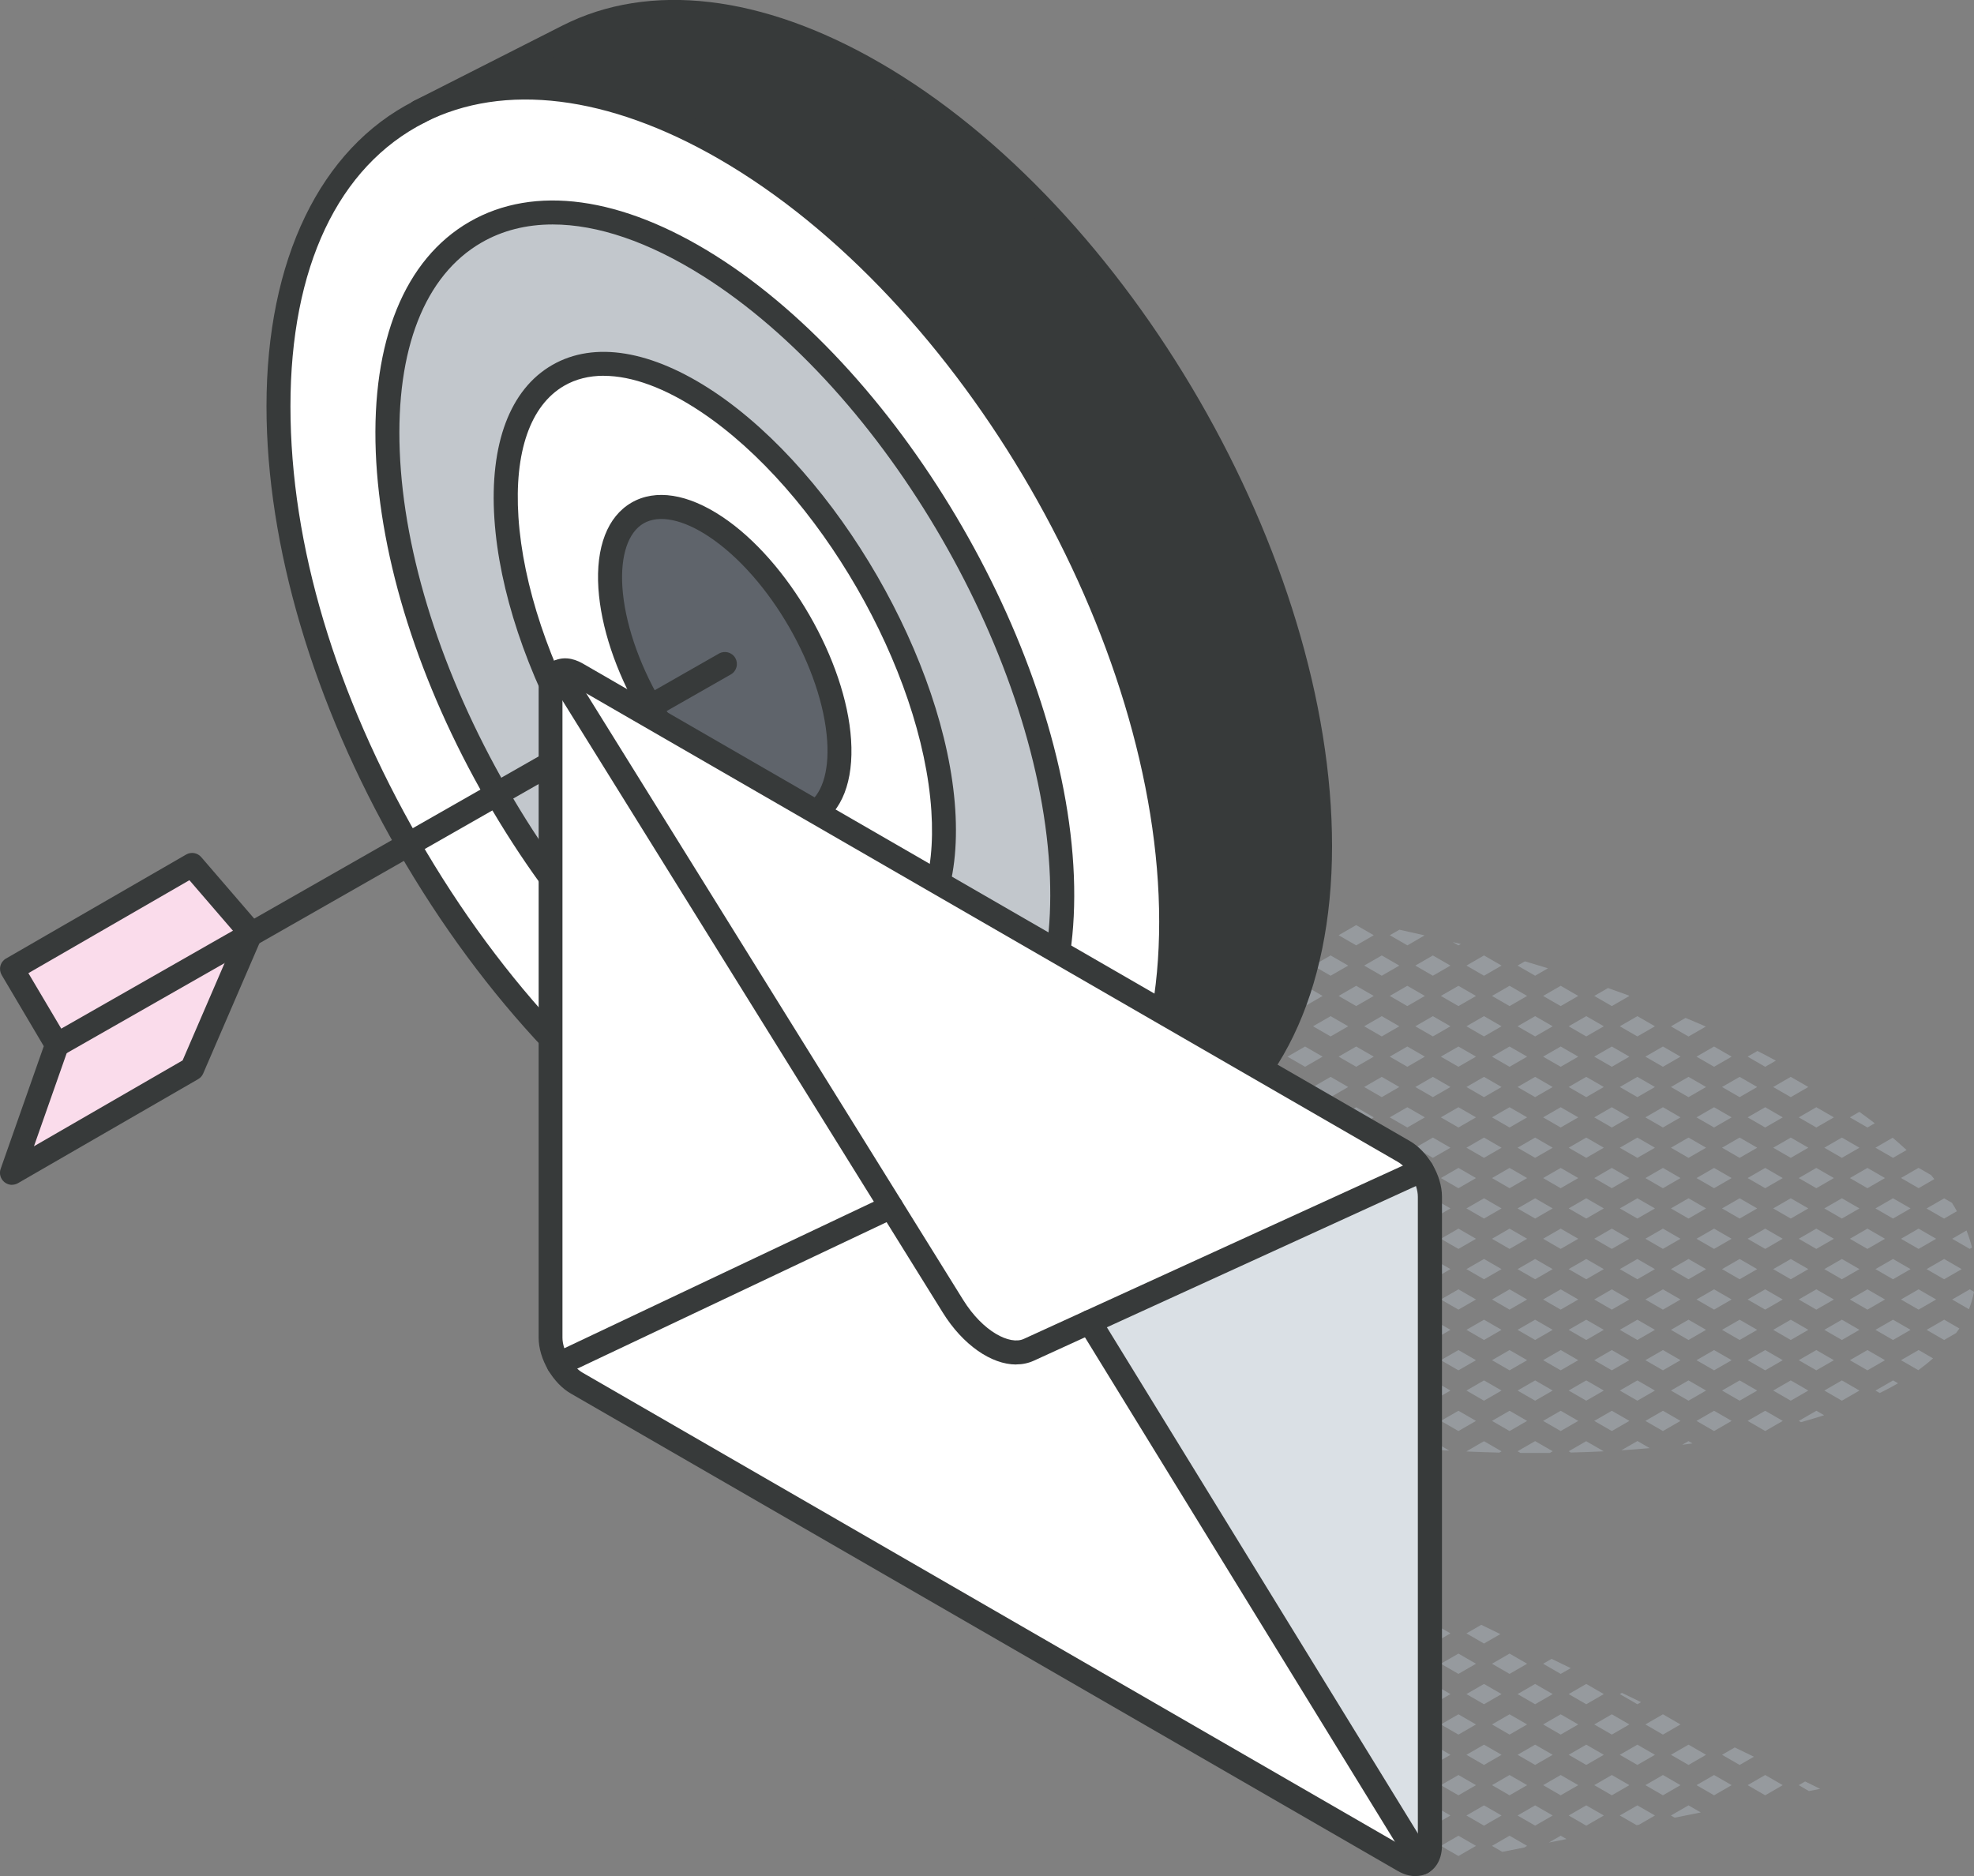 <?xml version="1.0" encoding="UTF-8"?>
<svg id="Calque_2" data-name="Calque 2" xmlns="http://www.w3.org/2000/svg" viewBox="0 0 247.11 234.87">
  <rect x="0" y="0" width="247.11" height="234.87" fill="#808080" stroke="none"/>
  <defs>
    <style>
      .cls-1 {
        fill: #c2c7cc;
      }

      .cls-2 {
        fill: #fadceb;
      }

      .cls-3 {
        fill: #969a9e;
      }

      .cls-4 {
        fill: #fff;
      }

      .cls-5 {
        fill: #5f646b;
      }

      .cls-6 {
        fill: #dae0e5;
      }

      .cls-7 {
        fill: #373a3a;
      }
    </style>
  </defs>
  <g id="shadow">
    <polygon class="cls-3" points="227.85 223.94 225.97 223.02 225.17 223.48 226.44 224.22 227.85 223.94"/>
    <polygon class="cls-3" points="223.17 223.48 220.97 222.21 218.77 223.48 220.97 224.75 223.17 223.48"/>
    <polygon class="cls-3" points="212.37 223.48 214.57 224.75 216.77 223.48 214.57 222.21 212.37 223.48"/>
    <polygon class="cls-3" points="215.57 219.68 217.77 220.95 219.56 219.92 217.16 218.76 215.57 219.68"/>
    <polygon class="cls-3" points="205.97 215.88 208.17 217.15 210.37 215.88 208.17 214.61 205.97 215.88"/>
    <polygon class="cls-3" points="205.97 223.48 208.17 224.75 210.37 223.48 208.17 222.21 205.97 223.48"/>
    <polygon class="cls-3" points="211.37 220.95 213.57 219.68 211.37 218.41 209.17 219.68 211.37 220.95"/>
    <polygon class="cls-3" points="209.17 227.28 209.64 227.55 212.91 226.9 211.37 226.01 209.17 227.28"/>
    <polygon class="cls-3" points="199.57 215.88 201.77 217.15 203.97 215.88 201.77 214.61 199.57 215.88"/>
    <polygon class="cls-3" points="204.97 213.35 205.43 213.09 203.04 211.93 202.77 212.08 204.97 213.35"/>
    <polygon class="cls-3" points="202.77 227.28 204.87 228.49 205.18 228.43 207.17 227.28 204.97 226.01 202.77 227.28"/>
    <polygon class="cls-3" points="199.57 223.48 201.77 224.75 203.97 223.48 201.77 222.21 199.57 223.48"/>
    <polygon class="cls-3" points="202.77 219.68 204.97 220.95 207.17 219.68 204.97 218.41 202.77 219.68"/>
    <polygon class="cls-3" points="193.17 208.28 195.37 209.55 196.63 208.83 194.23 207.67 193.17 208.28"/>
    <polygon class="cls-3" points="193.17 215.88 195.37 217.15 197.57 215.88 195.37 214.61 193.17 215.88"/>
    <polygon class="cls-3" points="196.37 212.08 198.57 213.35 200.77 212.08 198.57 210.81 196.37 212.08"/>
    <polygon class="cls-3" points="193.17 223.48 195.37 224.75 197.57 223.48 195.37 222.21 193.17 223.48"/>
    <polygon class="cls-3" points="196.37 219.68 198.57 220.95 200.77 219.68 198.57 218.41 196.37 219.68"/>
    <polygon class="cls-3" points="193.88 230.67 196.1 230.23 195.37 229.81 193.88 230.67"/>
    <polygon class="cls-3" points="196.37 227.28 198.57 228.55 200.77 227.28 198.57 226.01 196.37 227.28"/>
    <polygon class="cls-3" points="186.77 208.28 188.97 209.55 191.17 208.28 188.97 207.01 186.77 208.28"/>
    <polygon class="cls-3" points="183.57 212.08 185.77 213.35 187.97 212.08 185.77 210.81 183.57 212.08"/>
    <polygon class="cls-3" points="186.77 215.88 188.97 217.15 191.17 215.88 188.97 214.61 186.77 215.88"/>
    <polygon class="cls-3" points="189.97 212.08 192.17 213.35 194.37 212.08 192.17 210.81 189.97 212.08"/>
    <polygon class="cls-3" points="186.77 223.48 188.97 224.75 191.17 223.48 188.97 222.21 186.77 223.48"/>
    <polygon class="cls-3" points="183.57 227.28 185.77 228.55 187.97 227.28 185.77 226.01 183.57 227.28"/>
    <polygon class="cls-3" points="189.97 219.68 192.17 220.95 194.37 219.68 192.17 218.41 189.97 219.68"/>
    <polygon class="cls-3" points="183.57 219.68 185.77 220.95 187.97 219.68 185.77 218.41 183.57 219.68"/>
    <polygon class="cls-3" points="186.77 231.08 188.06 231.83 190.83 231.28 191.17 231.08 188.97 229.81 186.77 231.08"/>
    <polygon class="cls-3" points="189.97 227.28 192.17 228.55 194.37 227.28 192.17 226.01 189.97 227.28"/>
    <polygon class="cls-3" points="180.37 208.28 182.57 209.55 184.77 208.28 182.57 207.01 180.37 208.28"/>
    <polygon class="cls-3" points="185.43 203.41 183.57 204.48 185.77 205.75 187.82 204.57 185.43 203.41"/>
    <polygon class="cls-3" points="180.37 215.88 182.57 217.15 184.77 215.88 182.57 214.61 180.37 215.88"/>
    <polygon class="cls-3" points="180.37 223.48 182.57 224.75 184.77 223.48 182.57 222.21 180.37 223.48"/>
    <polygon class="cls-3" points="182.57 232.35 184.77 231.08 182.57 229.81 180.37 231.08 182.57 232.35"/>
    <polygon class="cls-3" points="175.24 199.95 175.39 201.5 176.17 201.95 178.37 200.68 176.17 199.41 175.24 199.95"/>
    <polygon class="cls-3" points="175.93 207.15 176.17 209.55 178.37 208.28 176.17 207.01 175.93 207.15"/>
    <polygon class="cls-3" points="177.17 204.48 179.37 205.75 181.57 204.48 179.37 203.21 177.17 204.48"/>
    <polygon class="cls-3" points="178.37 215.88 176.68 214.9 176.86 216.75 178.37 215.88"/>
    <polygon class="cls-3" points="177.17 212.08 179.37 213.35 181.57 212.08 179.37 210.81 177.17 212.08"/>
    <polygon class="cls-3" points="178.37 223.48 177.46 222.95 177.55 223.95 178.37 223.48"/>
    <polygon class="cls-3" points="181.57 219.68 179.37 218.41 177.17 219.68 179.37 220.95 181.57 219.68"/>
    <polygon class="cls-3" points="178.37 231.08 178.23 231 178.25 231.15 178.37 231.08"/>
    <polygon class="cls-3" points="179.37 228.55 181.57 227.28 179.37 226.01 177.84 226.9 177.92 227.71 179.37 228.55"/>
    <path class="cls-3" d="M246.57,156.35l.29-.17c-.18-.71-.4-1.42-.69-2.14l-1.79,1.04,2.2,1.27Z"/>
    <path class="cls-3" d="M244.37,162.68l2.11,1.22c.27-.71.49-1.44.63-2.18l-.53-.31-2.2,1.27Z"/>
    <path class="cls-3" d="M240.17,148.75l1.97-1.14c-.14-.17-.26-.33-.4-.5l-1.57-.91-2.2,1.27,2.2,1.27Z"/>
    <polygon class="cls-3" points="237.97 155.08 240.17 156.35 242.37 155.08 240.17 153.81 237.97 155.08"/>
    <path class="cls-3" d="M243.37,152.55l1.6-.92c-.2-.35-.39-.7-.62-1.05h0l-.98-.56-2.2,1.27,2.2,1.27Z"/>
    <path class="cls-3" d="M241.17,166.48l2.2,1.27,1.49-.86c.14-.19.29-.39.42-.58l-1.9-1.1-2.2,1.27Z"/>
    <polygon class="cls-3" points="240.17 161.41 237.97 162.68 240.17 163.95 242.37 162.68 240.17 161.41"/>
    <polygon class="cls-3" points="245.57 158.88 243.37 157.61 241.17 158.88 243.37 160.15 245.57 158.88"/>
    <path class="cls-3" d="M240.17,169.01l-2.2,1.27,2.17,1.25c.66-.48,1.27-.97,1.84-1.48l-1.81-1.05Z"/>
    <path class="cls-3" d="M234.69,140.62c-.62-.48-1.27-.95-1.93-1.43l-1.19.69,2.2,1.27.92-.53Z"/>
    <polygon class="cls-3" points="234.77 151.28 236.97 152.55 239.17 151.28 236.97 150.01 234.77 151.28"/>
    <polygon class="cls-3" points="231.57 147.48 233.77 148.75 235.97 147.48 233.77 146.21 231.57 147.48"/>
    <path class="cls-3" d="M236.97,144.95l1.7-.98c-.55-.51-1.13-1.02-1.74-1.54l-2.16,1.25,2.2,1.27Z"/>
    <polygon class="cls-3" points="236.97 157.61 234.77 158.88 236.97 160.15 239.17 158.88 236.97 157.61"/>
    <polygon class="cls-3" points="231.57 155.08 233.77 156.35 235.97 155.08 233.77 153.81 231.57 155.08"/>
    <polygon class="cls-3" points="236.97 165.21 234.77 166.48 236.97 167.75 239.17 166.48 236.97 165.21"/>
    <polygon class="cls-3" points="231.57 162.68 233.77 163.95 235.97 162.68 233.77 161.41 231.57 162.68"/>
    <polygon class="cls-3" points="235.97 170.28 233.77 169.01 231.57 170.28 233.77 171.55 235.97 170.28"/>
    <path class="cls-3" d="M234.77,174.08l.54.31c.8-.39,1.57-.8,2.29-1.22l-.62-.36-2.2,1.27Z"/>
    <polygon class="cls-3" points="227.37 141.15 229.57 139.88 227.37 138.61 225.17 139.88 227.37 141.15"/>
    <polygon class="cls-3" points="228.37 151.28 230.57 152.55 232.77 151.28 230.57 150.01 228.37 151.28"/>
    <polygon class="cls-3" points="225.17 147.48 227.37 148.75 229.57 147.48 227.37 146.21 225.17 147.48"/>
    <polygon class="cls-3" points="228.37 143.68 230.57 144.95 232.77 143.68 230.57 142.41 228.37 143.68"/>
    <polygon class="cls-3" points="225.17 155.08 227.37 156.35 229.57 155.08 227.37 153.81 225.17 155.08"/>
    <polygon class="cls-3" points="228.37 166.48 230.57 167.75 232.77 166.48 230.57 165.21 228.37 166.48"/>
    <polygon class="cls-3" points="225.17 162.68 227.37 163.95 229.57 162.68 227.37 161.41 225.17 162.68"/>
    <polygon class="cls-3" points="228.37 158.88 230.57 160.15 232.77 158.88 230.57 157.61 228.37 158.88"/>
    <polygon class="cls-3" points="225.17 170.28 227.37 171.55 229.57 170.28 227.37 169.01 225.17 170.28"/>
    <path class="cls-3" d="M225.17,177.88l.28.16c1-.28,1.97-.57,2.9-.87l-.97-.56-2.2,1.27Z"/>
    <polygon class="cls-3" points="228.37 174.08 230.57 175.35 232.77 174.08 230.57 172.81 228.37 174.08"/>
    <path class="cls-3" d="M222.31,132.78c-.76-.41-1.52-.81-2.31-1.21l-1.23.71,2.2,1.27,1.34-.77Z"/>
    <polygon class="cls-3" points="223.37 142.88 221.97 143.68 224.17 144.95 226.37 143.68 224.17 142.41 223.37 142.88"/>
    <polygon class="cls-3" points="218.77 139.88 220.97 141.15 223.17 139.88 220.97 138.61 218.77 139.88"/>
    <polygon class="cls-3" points="224.17 137.35 226.37 136.08 224.17 134.81 221.97 136.08 224.17 137.35"/>
    <polygon class="cls-3" points="221.97 151.28 224.17 152.55 226.37 151.28 224.17 150.01 221.97 151.28"/>
    <polygon class="cls-3" points="218.77 147.48 220.97 148.75 223.17 147.48 220.97 146.21 218.77 147.48"/>
    <polygon class="cls-3" points="223.37 158.08 221.97 158.88 224.17 160.15 226.37 158.88 224.17 157.61 223.37 158.08"/>
    <polygon class="cls-3" points="218.77 155.08 220.97 156.35 223.17 155.08 220.97 153.81 218.77 155.08"/>
    <polygon class="cls-3" points="221.97 166.48 224.17 167.75 226.37 166.48 224.17 165.21 221.97 166.48"/>
    <polygon class="cls-3" points="218.77 162.68 220.97 163.95 223.17 162.68 220.97 161.41 218.77 162.68"/>
    <polygon class="cls-3" points="218.77 170.28 220.97 171.55 223.17 170.28 220.97 169.01 218.77 170.28"/>
    <path class="cls-3" d="M218.77,177.88l2.19,1.26s.02,0,.03,0l2.18-1.26-2.2-1.27-2.2,1.27Z"/>
    <polygon class="cls-3" points="221.97 174.08 224.17 175.35 226.37 174.08 224.17 172.81 221.97 174.08"/>
    <polygon class="cls-3" points="214.57 133.55 216.77 132.28 214.57 131.01 212.37 132.28 214.57 133.55"/>
    <polygon class="cls-3" points="215.57 143.68 217.77 144.95 219.97 143.68 217.77 142.41 215.57 143.68"/>
    <polygon class="cls-3" points="212.37 139.88 214.57 141.15 216.77 139.88 214.57 138.61 212.37 139.88"/>
    <polygon class="cls-3" points="217.77 137.35 219.97 136.08 217.77 134.81 215.57 136.08 217.77 137.35"/>
    <polygon class="cls-3" points="215.57 151.28 217.77 152.55 219.97 151.28 217.77 150.01 215.57 151.28"/>
    <polygon class="cls-3" points="212.37 147.48 214.57 148.75 216.77 147.48 214.57 146.21 212.37 147.48"/>
    <polygon class="cls-3" points="215.57 158.88 217.77 160.15 219.97 158.88 217.77 157.61 215.57 158.88"/>
    <polygon class="cls-3" points="212.37 155.08 214.57 156.35 216.77 155.08 214.57 153.81 212.37 155.08"/>
    <polygon class="cls-3" points="215.57 166.48 217.77 167.75 219.97 166.48 217.77 165.21 215.57 166.48"/>
    <polygon class="cls-3" points="212.37 162.68 214.57 163.95 216.77 162.68 214.57 161.41 212.37 162.68"/>
    <polygon class="cls-3" points="212.37 170.28 214.57 171.55 216.77 170.28 214.57 169.01 212.37 170.28"/>
    <polygon class="cls-3" points="212.37 177.88 214.57 179.15 216.77 177.88 214.57 176.61 212.37 177.88"/>
    <polygon class="cls-3" points="215.57 174.08 217.77 175.35 219.97 174.08 217.77 172.81 215.57 174.08"/>
    <polygon class="cls-3" points="209.17 136.08 211.37 137.35 213.57 136.08 211.37 134.81 209.17 136.08"/>
    <polygon class="cls-3" points="208.17 133.55 210.37 132.28 208.17 131.01 205.97 132.28 208.17 133.55"/>
    <path class="cls-3" d="M213.53,128.51c-.83-.37-1.68-.72-2.53-1.08l-1.83,1.06,2.2,1.27,2.16-1.24Z"/>
    <polygon class="cls-3" points="205.97 139.88 208.17 141.15 210.37 139.88 208.17 138.61 205.97 139.88"/>
    <polygon class="cls-3" points="209.17 151.28 211.37 152.55 213.57 151.28 211.37 150.01 209.17 151.28"/>
    <polygon class="cls-3" points="205.97 147.48 208.17 148.75 210.37 147.48 208.17 146.21 205.97 147.48"/>
    <polygon class="cls-3" points="209.17 143.68 211.37 144.95 213.57 143.68 211.37 142.41 209.17 143.68"/>
    <polygon class="cls-3" points="205.97 155.08 208.17 156.35 210.37 155.08 208.17 153.81 205.97 155.08"/>
    <polygon class="cls-3" points="209.17 166.48 211.37 167.75 213.57 166.48 211.37 165.21 209.17 166.48"/>
    <polygon class="cls-3" points="205.97 162.68 208.17 163.95 210.37 162.68 208.17 161.41 205.97 162.68"/>
    <polygon class="cls-3" points="209.17 158.88 211.37 160.15 213.57 158.88 211.37 157.61 209.17 158.88"/>
    <polygon class="cls-3" points="205.97 170.28 208.17 171.55 210.37 170.28 208.17 169.01 205.97 170.28"/>
    <path class="cls-3" d="M211.88,180.7l-.51-.29-.79.46c.44-.05.87-.11,1.3-.17h0Z"/>
    <polygon class="cls-3" points="205.97 177.88 208.17 179.15 210.37 177.88 208.17 176.61 205.97 177.88"/>
    <polygon class="cls-3" points="209.17 174.08 211.37 175.35 213.57 174.08 211.37 172.81 209.17 174.08"/>
    <polygon class="cls-3" points="202.77 128.48 204.97 129.75 207.17 128.48 204.97 127.21 202.77 128.48"/>
    <path class="cls-3" d="M203.97,124.68l-.12-.07c-.85-.31-1.7-.62-2.56-.92l-1.72.99,2.2,1.27,2.2-1.27Z"/>
    <polygon class="cls-3" points="202.77 136.08 204.97 137.35 207.17 136.08 204.97 134.81 202.77 136.08"/>
    <polygon class="cls-3" points="199.57 132.28 201.77 133.55 203.97 132.28 201.77 131.01 199.57 132.28"/>
    <polygon class="cls-3" points="202.77 143.68 204.97 144.95 207.17 143.68 204.97 142.41 202.77 143.68"/>
    <polygon class="cls-3" points="199.57 139.88 201.77 141.15 203.97 139.88 201.77 138.61 199.57 139.88"/>
    <polygon class="cls-3" points="202.77 151.28 204.97 152.55 207.17 151.28 204.97 150.01 202.77 151.28"/>
    <polygon class="cls-3" points="199.57 147.48 201.77 148.75 203.97 147.48 201.77 146.21 199.57 147.48"/>
    <polygon class="cls-3" points="202.77 158.88 204.97 160.15 207.17 158.88 204.97 157.61 202.77 158.88"/>
    <polygon class="cls-3" points="199.57 155.08 201.77 156.35 203.97 155.08 201.77 153.81 199.57 155.08"/>
    <polygon class="cls-3" points="202.77 166.48 204.97 167.75 207.17 166.48 204.97 165.21 202.77 166.48"/>
    <polygon class="cls-3" points="199.57 162.68 201.77 163.95 203.97 162.68 201.77 161.41 199.57 162.68"/>
    <polygon class="cls-3" points="199.57 170.28 201.77 171.55 203.97 170.28 201.77 169.01 199.57 170.28"/>
    <path class="cls-3" d="M202.98,181.56c1.19-.08,2.37-.16,3.53-.27l-1.53-.89-2,1.15Z"/>
    <polygon class="cls-3" points="199.57 177.88 201.77 179.15 203.97 177.88 201.77 176.61 199.57 177.88"/>
    <polygon class="cls-3" points="202.77 174.08 204.97 175.35 207.17 174.08 204.97 172.81 202.77 174.08"/>
    <polygon class="cls-3" points="195.37 125.95 197.57 124.68 195.37 123.41 193.17 124.68 195.37 125.95"/>
    <polygon class="cls-3" points="196.37 136.08 198.57 137.35 200.77 136.08 198.57 134.81 196.37 136.08"/>
    <polygon class="cls-3" points="193.17 132.28 195.37 133.55 197.57 132.28 195.37 131.01 193.17 132.28"/>
    <polygon class="cls-3" points="196.37 128.48 198.57 129.75 200.77 128.48 198.57 127.21 196.37 128.48"/>
    <polygon class="cls-3" points="193.17 139.88 195.37 141.15 197.57 139.88 195.37 138.61 193.17 139.88"/>
    <polygon class="cls-3" points="196.37 151.28 198.57 152.55 200.77 151.28 198.57 150.01 196.37 151.28"/>
    <polygon class="cls-3" points="193.17 147.48 195.37 148.75 197.57 147.48 195.37 146.21 193.17 147.48"/>
    <polygon class="cls-3" points="196.37 143.68 198.57 144.95 200.77 143.68 198.57 142.41 196.37 143.68"/>
    <polygon class="cls-3" points="193.17 155.08 195.37 156.35 197.57 155.08 195.37 153.81 193.17 155.08"/>
    <polygon class="cls-3" points="196.37 166.48 198.57 167.75 200.77 166.48 198.57 165.21 196.37 166.48"/>
    <polygon class="cls-3" points="193.17 162.68 195.37 163.95 197.57 162.68 195.37 161.41 193.17 162.68"/>
    <polygon class="cls-3" points="196.37 158.88 198.57 160.15 200.77 158.88 198.57 157.61 196.37 158.88"/>
    <polygon class="cls-3" points="193.17 170.28 195.37 171.55 197.57 170.28 195.37 169.01 193.17 170.28"/>
    <path class="cls-3" d="M196.37,181.68l.27.16c1.39-.03,2.76-.09,4.12-.15l-2.2-1.27-2.2,1.27Z"/>
    <polygon class="cls-3" points="193.17 177.88 195.37 179.15 197.57 177.88 195.37 176.61 193.17 177.88"/>
    <polygon class="cls-3" points="196.37 174.08 198.57 175.35 200.77 174.08 198.57 172.81 196.37 174.08"/>
    <polygon class="cls-3" points="188.97 125.95 191.17 124.68 188.97 123.41 186.77 124.68 188.97 125.95"/>
    <polygon class="cls-3" points="183.57 128.48 185.77 129.75 187.97 128.48 185.77 127.21 183.57 128.48"/>
    <path class="cls-3" d="M193.78,121.22c-.96-.29-1.92-.59-2.89-.87h0l-.92.53,2.2,1.27,1.61-.93Z"/>
    <polygon class="cls-3" points="189.97 136.08 192.17 137.35 194.37 136.08 192.17 134.81 189.97 136.08"/>
    <polygon class="cls-3" points="186.77 132.28 188.97 133.55 191.17 132.28 188.97 131.01 186.77 132.28"/>
    <polygon class="cls-3" points="183.57 136.08 185.77 137.35 187.97 136.08 185.77 134.81 183.57 136.08"/>
    <polygon class="cls-3" points="189.97 128.48 192.17 129.75 194.37 128.48 192.17 127.21 189.97 128.48"/>
    <polygon class="cls-3" points="186.77 139.88 188.97 141.15 191.17 139.88 188.97 138.61 186.77 139.88"/>
    <polygon class="cls-3" points="183.57 143.68 185.77 144.95 187.97 143.68 185.77 142.41 183.57 143.68"/>
    <polygon class="cls-3" points="189.97 151.28 192.17 152.55 194.37 151.28 192.17 150.01 189.97 151.28"/>
    <polygon class="cls-3" points="186.77 147.48 188.97 148.75 191.17 147.48 188.97 146.21 186.77 147.48"/>
    <polygon class="cls-3" points="183.57 151.28 185.77 152.55 187.97 151.28 185.77 150.01 183.57 151.28"/>
    <polygon class="cls-3" points="189.97 143.68 192.17 144.95 194.37 143.68 192.17 142.41 189.97 143.68"/>
    <polygon class="cls-3" points="186.77 155.08 188.97 156.35 191.17 155.08 188.97 153.81 186.77 155.08"/>
    <polygon class="cls-3" points="183.57 158.88 185.77 160.15 187.97 158.88 185.77 157.61 183.57 158.88"/>
    <polygon class="cls-3" points="189.97 166.48 192.17 167.75 194.37 166.48 192.17 165.21 189.97 166.48"/>
    <polygon class="cls-3" points="186.77 162.68 188.97 163.95 191.17 162.68 188.97 161.41 186.77 162.68"/>
    <polygon class="cls-3" points="183.57 166.48 185.77 167.75 187.97 166.48 185.77 165.21 183.57 166.48"/>
    <polygon class="cls-3" points="189.97 158.88 192.17 160.15 194.37 158.88 192.17 157.61 189.97 158.88"/>
    <polygon class="cls-3" points="186.77 170.28 188.97 171.55 191.17 170.28 188.97 169.01 186.77 170.28"/>
    <path class="cls-3" d="M189.97,181.68l.36.21c1.23.01,2.46,0,3.68,0l.36-.21-2.2-1.27-2.2,1.27Z"/>
    <polygon class="cls-3" points="186.77 177.88 188.97 179.15 191.17 177.88 188.97 176.61 186.77 177.88"/>
    <path class="cls-3" d="M183.57,181.68l.05.03c1.37.06,2.72.1,4.07.14l.28-.16-2.2-1.27-2.2,1.27Z"/>
    <polygon class="cls-3" points="189.97 174.08 192.17 175.35 194.37 174.08 192.17 172.81 189.97 174.08"/>
    <polygon class="cls-3" points="183.57 174.08 185.77 175.35 187.97 174.08 185.77 172.81 183.57 174.08"/>
    <path class="cls-3" d="M182.87,118.18c-.34-.09-.68-.16-1.03-.25l.73.42.3-.17Z"/>
    <polygon class="cls-3" points="180.37 124.68 182.57 125.95 184.77 124.68 182.57 123.41 180.37 124.68"/>
    <polygon class="cls-3" points="187.97 120.88 185.77 119.61 183.57 120.88 185.77 122.15 187.97 120.88"/>
    <polygon class="cls-3" points="180.37 132.28 182.57 133.55 184.77 132.28 182.57 131.01 180.37 132.28"/>
    <polygon class="cls-3" points="180.37 139.88 182.57 141.15 184.77 139.88 182.57 138.61 180.37 139.88"/>
    <polygon class="cls-3" points="180.37 147.48 182.57 148.75 184.77 147.48 182.57 146.21 180.37 147.48"/>
    <polygon class="cls-3" points="180.37 155.08 182.57 156.35 184.77 155.08 182.57 153.81 180.37 155.08"/>
    <polygon class="cls-3" points="180.37 162.68 182.57 163.95 184.77 162.68 182.57 161.41 180.37 162.68"/>
    <polygon class="cls-3" points="180.37 170.28 182.57 171.55 184.77 170.28 182.57 169.01 180.37 170.28"/>
    <polygon class="cls-3" points="180.37 177.88 182.57 179.15 184.77 177.88 182.57 176.61 180.37 177.88"/>
    <path class="cls-3" d="M178.35,117.1c-1.06-.24-2.11-.48-3.17-.71l-1.2.69,2.2,1.27,2.17-1.26Z"/>
    <polygon class="cls-3" points="173.97 124.68 176.17 125.95 178.37 124.68 176.17 123.41 173.97 124.68"/>
    <polygon class="cls-3" points="179.37 122.15 181.57 120.88 179.37 119.61 177.17 120.88 179.37 122.15"/>
    <polygon class="cls-3" points="177.17 136.08 179.37 137.35 181.57 136.08 179.37 134.81 177.17 136.08"/>
    <polygon class="cls-3" points="173.97 132.28 176.17 133.55 178.37 132.28 176.17 131.01 173.97 132.28"/>
    <polygon class="cls-3" points="177.17 128.48 179.37 129.75 181.57 128.48 179.37 127.21 177.17 128.48"/>
    <polygon class="cls-3" points="173.97 139.88 176.17 141.15 178.37 139.88 176.17 138.61 173.97 139.88"/>
    <polygon class="cls-3" points="177.17 151.28 179.37 152.55 181.57 151.28 179.37 150.01 177.17 151.28"/>
    <polygon class="cls-3" points="173.97 147.48 176.17 148.75 178.37 147.48 176.17 146.21 173.97 147.48"/>
    <polygon class="cls-3" points="177.17 143.68 179.37 144.95 181.57 143.68 179.37 142.41 177.17 143.68"/>
    <polygon class="cls-3" points="173.97 155.08 176.17 156.35 178.37 155.08 176.17 153.81 173.97 155.08"/>
    <polygon class="cls-3" points="177.17 166.48 179.37 167.75 181.57 166.48 179.37 165.21 177.17 166.48"/>
    <polygon class="cls-3" points="173.97 162.68 176.17 163.95 178.37 162.68 176.17 161.41 173.97 162.68"/>
    <polygon class="cls-3" points="177.17 158.88 179.37 160.15 181.57 158.88 179.37 157.61 177.17 158.88"/>
    <polygon class="cls-3" points="173.97 170.28 176.17 171.55 178.37 170.28 176.17 169.01 173.97 170.28"/>
    <path class="cls-3" d="M177.72,181.37c1.24.09,2.48.16,3.71.23l-2.06-1.19-1.66.96Z"/>
    <polygon class="cls-3" points="173.97 177.88 176.17 179.15 178.37 177.88 176.17 176.61 173.97 177.88"/>
    <polygon class="cls-3" points="177.17 174.08 179.37 175.35 181.57 174.08 179.37 172.81 177.17 174.08"/>
    <polygon class="cls-3" points="171.97 117.08 169.77 115.81 167.57 117.08 169.77 118.35 171.97 117.08"/>
    <polygon class="cls-3" points="170.77 128.48 172.97 129.75 175.17 128.48 172.97 127.21 170.77 128.48"/>
    <polygon class="cls-3" points="167.57 124.68 169.77 125.95 171.97 124.68 169.77 123.41 167.57 124.68"/>
    <polygon class="cls-3" points="172.97 122.15 175.17 120.88 172.97 119.61 170.77 120.88 172.97 122.15"/>
    <polygon class="cls-3" points="170.77 136.08 172.97 137.35 175.17 136.08 172.97 134.81 170.77 136.08"/>
    <polygon class="cls-3" points="167.57 132.28 169.77 133.55 171.97 132.28 169.77 131.01 167.57 132.28"/>
    <polygon class="cls-3" points="170.77 143.68 172.97 144.95 175.17 143.68 172.97 142.41 170.77 143.68"/>
    <polygon class="cls-3" points="167.57 139.88 169.77 141.15 171.97 139.88 169.77 138.61 167.57 139.88"/>
    <polygon class="cls-3" points="170.77 151.28 172.97 152.55 175.17 151.28 172.97 150.01 170.77 151.28"/>
    <polygon class="cls-3" points="167.57 147.48 169.77 148.75 171.97 147.48 169.77 146.21 167.57 147.48"/>
    <polygon class="cls-3" points="170.77 158.88 172.97 160.15 175.17 158.88 172.97 157.61 170.77 158.88"/>
    <polygon class="cls-3" points="167.57 155.08 169.77 156.35 171.97 155.08 169.77 153.81 167.57 155.08"/>
    <polygon class="cls-3" points="170.77 166.48 172.97 167.75 175.17 166.48 172.97 165.21 170.77 166.48"/>
    <polygon class="cls-3" points="167.57 162.68 169.77 163.95 171.97 162.68 169.77 161.41 167.57 162.68"/>
    <polygon class="cls-3" points="167.57 170.28 169.77 171.55 171.97 170.28 169.77 169.01 167.57 170.28"/>
    <path class="cls-3" d="M172.13,180.9c.67.06,1.34.13,2.01.19l-1.17-.68-.84.48Z"/>
    <polygon class="cls-3" points="171.97 177.88 169.77 176.61 167.57 177.88 169.77 179.15 171.97 177.88"/>
    <polygon class="cls-3" points="170.77 174.08 172.97 175.35 175.17 174.08 172.97 172.81 170.77 174.08"/>
    <polygon class="cls-3" points="163.37 118.35 165.57 117.08 163.37 115.81 161.17 117.08 163.37 118.35"/>
    <polygon class="cls-3" points="161.17 124.68 163.37 125.95 165.57 124.68 163.37 123.41 161.17 124.68"/>
    <polygon class="cls-3" points="166.57 122.15 168.77 120.88 166.57 119.61 164.37 120.88 166.57 122.15"/>
    <polygon class="cls-3" points="164.37 136.08 166.57 137.35 168.77 136.08 166.57 134.81 164.37 136.08"/>
    <polygon class="cls-3" points="161.17 132.28 163.37 133.55 165.57 132.28 163.37 131.01 161.17 132.28"/>
    <polygon class="cls-3" points="164.37 128.48 166.57 129.75 168.77 128.48 166.57 127.21 164.37 128.48"/>
    <polygon class="cls-3" points="161.17 139.88 163.37 141.15 165.57 139.88 163.37 138.61 161.17 139.88"/>
    <polygon class="cls-3" points="164.37 151.28 166.57 152.55 168.77 151.28 166.57 150.01 164.37 151.28"/>
    <polygon class="cls-3" points="161.17 147.48 163.37 148.75 165.57 147.48 163.37 146.21 161.17 147.48"/>
    <polygon class="cls-3" points="164.37 143.68 166.57 144.95 168.77 143.68 166.57 142.41 164.37 143.68"/>
    <polygon class="cls-3" points="161.17 155.08 163.37 156.35 165.57 155.08 163.37 153.81 161.17 155.08"/>
    <polygon class="cls-3" points="164.37 166.48 166.57 167.75 168.77 166.48 166.57 165.21 164.37 166.48"/>
    <polygon class="cls-3" points="161.17 162.68 163.37 163.95 165.57 162.68 163.37 161.41 161.17 162.68"/>
    <polygon class="cls-3" points="164.37 158.88 166.57 160.15 168.77 158.88 166.57 157.61 164.37 158.88"/>
    <polygon class="cls-3" points="161.17 170.28 163.37 171.55 165.57 170.28 163.37 169.01 161.17 170.28"/>
    <polygon class="cls-3" points="161.17 177.88 163.37 179.15 165.57 177.88 163.37 176.61 161.17 177.88"/>
    <polygon class="cls-3" points="164.37 174.08 166.57 175.35 168.77 174.08 166.57 172.81 164.37 174.08"/>
    <polygon class="cls-3" points="157.97 120.88 160.17 122.15 162.37 120.88 160.17 119.61 157.97 120.88"/>
    <polygon class="cls-3" points="156.97 118.35 159.17 117.08 156.97 115.81 154.77 117.08 156.97 118.35"/>
    <path class="cls-3" d="M161.4,113.84c-1.1-.17-2.2-.34-3.31-.5l2.08,1.2,1.22-.71Z"/>
    <polygon class="cls-3" points="154.77 124.68 156.97 125.95 159.17 124.68 156.97 123.41 154.77 124.68"/>
    <polygon class="cls-3" points="157.97 136.08 160.17 137.35 162.37 136.08 160.17 134.81 157.97 136.08"/>
    <polygon class="cls-3" points="154.77 132.28 156.97 133.55 159.17 132.28 156.97 131.01 154.77 132.28"/>
    <polygon class="cls-3" points="157.97 128.48 160.17 129.75 162.37 128.48 160.17 127.21 157.97 128.48"/>
    <polygon class="cls-3" points="154.77 139.88 156.97 141.15 159.17 139.88 156.97 138.61 154.77 139.88"/>
    <polygon class="cls-3" points="157.97 151.28 160.17 152.55 162.37 151.28 160.17 150.01 157.97 151.28"/>
    <polygon class="cls-3" points="154.77 147.48 156.97 148.75 159.17 147.48 156.97 146.21 154.77 147.48"/>
    <polygon class="cls-3" points="157.97 143.68 160.17 144.95 162.37 143.68 160.17 142.41 157.97 143.68"/>
    <polygon class="cls-3" points="154.77 155.08 156.97 156.35 159.17 155.08 156.97 153.81 154.77 155.08"/>
    <polygon class="cls-3" points="157.97 166.48 160.17 167.75 162.37 166.48 160.17 165.21 157.97 166.48"/>
    <polygon class="cls-3" points="154.77 162.68 156.97 163.95 159.17 162.68 156.97 161.41 154.77 162.68"/>
    <polygon class="cls-3" points="157.97 158.88 160.17 160.15 162.37 158.88 160.17 157.61 157.97 158.88"/>
    <polygon class="cls-3" points="154.77 170.28 156.97 171.55 159.17 170.28 156.97 169.01 154.77 170.28"/>
    <path class="cls-3" d="M154.77,177.88l1.67.96c.27.05.55.09.82.14l1.91-1.1-2.2-1.27-2.2,1.27Z"/>
    <polygon class="cls-3" points="157.97 174.08 160.17 175.35 162.37 174.08 160.17 172.81 157.97 174.08"/>
    <polygon class="cls-3" points="151.57 120.88 153.77 122.15 155.97 120.88 153.77 119.61 151.57 120.88"/>
    <polygon class="cls-3" points="150.57 118.35 152.77 117.08 150.57 115.81 148.37 117.08 150.57 118.35"/>
    <path class="cls-3" d="M155.97,113.28l-.47-.27c-.95-.12-1.9-.24-2.84-.35l-1.08.63,2.2,1.27,2.2-1.27Z"/>
    <polygon class="cls-3" points="148.37 124.68 150.57 125.95 152.77 124.68 150.57 123.41 148.37 124.68"/>
    <polygon class="cls-3" points="151.57 136.08 153.77 137.35 155.97 136.08 153.77 134.81 151.57 136.08"/>
    <polygon class="cls-3" points="148.37 132.28 150.57 133.55 152.77 132.28 150.57 131.01 148.37 132.28"/>
    <polygon class="cls-3" points="151.57 128.48 153.77 129.75 155.97 128.48 153.77 127.21 151.57 128.48"/>
    <polygon class="cls-3" points="148.37 139.88 150.57 141.15 152.77 139.88 150.57 138.61 148.37 139.88"/>
    <polygon class="cls-3" points="151.57 151.28 153.77 152.55 155.97 151.28 153.77 150.01 151.57 151.28"/>
    <polygon class="cls-3" points="148.37 147.48 150.57 148.75 152.77 147.48 150.57 146.21 148.37 147.48"/>
    <polygon class="cls-3" points="151.57 143.68 153.77 144.95 155.97 143.68 153.77 142.41 151.57 143.68"/>
    <polygon class="cls-3" points="148.37 155.08 150.57 156.35 152.77 155.08 150.57 153.81 148.37 155.08"/>
    <polygon class="cls-3" points="151.57 166.48 153.77 167.75 155.97 166.48 153.77 165.21 151.57 166.48"/>
    <polygon class="cls-3" points="148.37 162.68 150.57 163.95 152.77 162.68 150.57 161.41 148.37 162.68"/>
    <polygon class="cls-3" points="151.57 158.88 153.77 160.15 155.97 158.88 153.77 157.61 151.57 158.88"/>
    <polygon class="cls-3" points="148.37 170.28 150.57 171.55 152.77 170.28 150.57 169.01 148.37 170.28"/>
    <path class="cls-3" d="M149.02,177.51c1.1.22,2.21.42,3.32.62l.44-.25-2.2-1.27-1.56.9Z"/>
    <polygon class="cls-3" points="151.57 174.08 153.77 175.35 155.97 174.08 153.77 172.81 151.57 174.08"/>
    <polygon class="cls-3" points="145.17 120.88 147.37 122.15 149.57 120.88 147.37 119.61 145.17 120.88"/>
    <polygon class="cls-3" points="144.17 118.35 146.37 117.08 144.17 115.81 141.97 117.08 144.17 118.35"/>
    <polygon class="cls-3" points="149.57 113.28 147.55 112.11 147.24 112.09 145.17 113.28 147.37 114.55 149.57 113.28"/>
    <polygon class="cls-3" points="147.37 127.21 145.17 128.48 147.37 129.75 149.57 128.48 147.37 127.21"/>
    <polygon class="cls-3" points="141.97 124.68 144.17 125.95 146.37 124.68 144.17 123.41 141.97 124.68"/>
    <polygon class="cls-3" points="145.17 136.08 147.37 137.35 149.57 136.08 147.37 134.81 145.17 136.08"/>
    <polygon class="cls-3" points="141.97 132.28 144.17 133.55 146.37 132.28 144.17 131.01 141.97 132.28"/>
    <polygon class="cls-3" points="147.37 142.41 145.17 143.68 147.37 144.95 149.57 143.68 147.37 142.41"/>
    <polygon class="cls-3" points="141.97 139.88 144.17 141.15 146.37 139.88 144.17 138.61 141.97 139.88"/>
    <polygon class="cls-3" points="145.17 151.28 147.37 152.55 149.57 151.28 147.37 150.01 145.17 151.28"/>
    <polygon class="cls-3" points="141.97 147.48 144.17 148.75 146.37 147.48 144.17 146.21 141.97 147.48"/>
    <polygon class="cls-3" points="147.37 157.61 145.17 158.88 147.37 160.15 149.57 158.88 147.37 157.61"/>
    <polygon class="cls-3" points="141.97 155.08 144.17 156.35 146.37 155.08 144.17 153.81 141.97 155.08"/>
    <polygon class="cls-3" points="145.17 166.48 147.37 167.75 149.57 166.48 147.37 165.21 145.17 166.48"/>
    <polygon class="cls-3" points="141.97 162.68 144.17 163.95 146.37 162.68 144.17 161.41 141.97 162.68"/>
    <polygon class="cls-3" points="141.97 170.28 144.17 171.55 146.37 170.28 144.17 169.01 141.97 170.28"/>
    <polygon class="cls-3" points="145.17 174.08 147.37 175.35 149.57 174.08 147.37 172.81 145.17 174.08"/>
    <polygon class="cls-3" points="138.77 120.88 140.97 122.15 143.17 120.88 140.97 119.61 138.77 120.88"/>
    <polygon class="cls-3" points="137.77 118.35 139.97 117.08 137.77 115.81 135.57 117.08 137.77 118.35"/>
    <polygon class="cls-3" points="143.17 113.28 140.97 112.01 138.77 113.28 140.97 114.55 143.17 113.28"/>
    <polygon class="cls-3" points="135.57 124.68 137.77 125.95 139.97 124.68 137.77 123.41 135.57 124.68"/>
    <polygon class="cls-3" points="138.77 136.08 140.97 137.35 143.17 136.08 140.97 134.81 138.77 136.08"/>
    <polygon class="cls-3" points="135.57 132.28 137.77 133.55 139.97 132.28 137.77 131.01 135.57 132.28"/>
    <polygon class="cls-3" points="138.77 128.48 140.97 129.75 143.17 128.48 140.97 127.21 138.77 128.48"/>
    <polygon class="cls-3" points="135.57 139.88 137.77 141.15 139.97 139.88 137.77 138.61 135.57 139.88"/>
    <polygon class="cls-3" points="138.77 151.28 140.97 152.55 143.17 151.28 140.97 150.01 138.77 151.28"/>
    <polygon class="cls-3" points="135.57 147.48 137.77 148.75 139.97 147.48 137.77 146.21 135.57 147.48"/>
    <polygon class="cls-3" points="138.77 143.68 140.97 144.95 143.17 143.68 140.97 142.41 138.77 143.68"/>
    <polygon class="cls-3" points="135.57 155.08 137.77 156.35 139.97 155.08 137.77 153.81 135.57 155.08"/>
    <polygon class="cls-3" points="138.77 166.48 140.97 167.75 143.17 166.48 140.97 165.21 138.77 166.48"/>
    <polygon class="cls-3" points="135.57 162.68 137.77 163.95 139.97 162.68 137.77 161.41 135.57 162.68"/>
    <polygon class="cls-3" points="138.77 158.88 140.97 160.15 143.17 158.88 140.97 157.61 138.77 158.88"/>
    <polygon class="cls-3" points="135.57 170.28 137.77 171.55 139.97 170.28 137.77 169.01 135.57 170.28"/>
    <polygon class="cls-3" points="138.77 174.08 140.97 175.35 143.17 174.08 140.97 172.81 138.77 174.08"/>
    <polygon class="cls-3" points="132.37 120.88 134.57 122.15 136.77 120.88 134.57 119.61 132.37 120.88"/>
    <polygon class="cls-3" points="131.37 118.35 133.57 117.08 131.37 115.81 129.17 117.08 131.37 118.35"/>
    <polygon class="cls-3" points="136.77 113.28 134.57 112.01 132.37 113.28 134.57 114.55 136.77 113.28"/>
    <polygon class="cls-3" points="134.57 127.21 132.37 128.48 134.57 129.75 136.77 128.48 134.57 127.21"/>
    <polygon class="cls-3" points="129.17 124.68 131.37 125.95 133.57 124.68 131.37 123.41 129.17 124.68"/>
    <polygon class="cls-3" points="132.37 136.08 134.57 137.35 136.77 136.08 134.57 134.81 132.37 136.08"/>
    <polygon class="cls-3" points="129.17 132.28 131.37 133.55 133.57 132.28 131.37 131.01 129.17 132.28"/>
    <polygon class="cls-3" points="134.57 142.41 132.37 143.68 134.57 144.95 136.77 143.68 134.57 142.41"/>
    <polygon class="cls-3" points="129.17 139.88 131.37 141.15 133.57 139.88 131.37 138.61 129.17 139.88"/>
    <polygon class="cls-3" points="132.37 151.28 134.57 152.55 136.77 151.28 134.57 150.01 132.37 151.28"/>
    <polygon class="cls-3" points="129.17 147.48 131.37 148.75 133.57 147.48 131.37 146.21 129.17 147.48"/>
    <polygon class="cls-3" points="134.57 157.61 132.37 158.88 134.57 160.15 136.77 158.88 134.57 157.61"/>
    <polygon class="cls-3" points="129.17 155.08 131.37 156.35 133.57 155.08 131.37 153.81 129.17 155.08"/>
    <polygon class="cls-3" points="132.37 166.48 134.57 167.75 136.77 166.48 134.57 165.21 132.37 166.48"/>
    <polygon class="cls-3" points="129.17 162.68 131.37 163.95 133.57 162.68 131.37 161.41 129.17 162.68"/>
    <polygon class="cls-3" points="129.17 170.28 131.37 171.55 133.57 170.28 131.37 169.01 129.17 170.28"/>
    <path class="cls-3" d="M132.93,173.76c1,.27,2.02.53,3.03.79l.81-.47-2.2-1.27-1.64.95Z"/>
    <polygon class="cls-3" points="125.97 120.88 128.17 122.15 130.37 120.88 128.17 119.61 125.97 120.88"/>
    <polygon class="cls-3" points="124.97 118.35 127.17 117.08 124.97 115.81 122.77 117.08 124.97 118.35"/>
    <polygon class="cls-3" points="130.37 113.28 128.17 112.01 125.97 113.28 128.17 114.55 130.37 113.28"/>
    <polygon class="cls-3" points="122.77 124.68 124.97 125.95 127.17 124.68 124.97 123.41 122.77 124.68"/>
    <polygon class="cls-3" points="125.97 136.08 128.17 137.35 130.37 136.08 128.17 134.81 125.97 136.08"/>
    <polygon class="cls-3" points="122.77 132.28 124.97 133.55 127.17 132.28 124.97 131.01 122.77 132.28"/>
    <polygon class="cls-3" points="125.97 128.48 128.17 129.75 130.37 128.48 128.17 127.21 125.97 128.48"/>
    <polygon class="cls-3" points="122.77 139.88 124.97 141.15 127.17 139.88 124.97 138.61 122.77 139.88"/>
    <polygon class="cls-3" points="125.97 151.28 128.17 152.55 130.37 151.28 128.17 150.01 125.97 151.28"/>
    <polygon class="cls-3" points="122.77 147.48 124.97 148.75 127.17 147.48 124.97 146.21 122.77 147.48"/>
    <polygon class="cls-3" points="125.97 143.68 128.17 144.95 130.37 143.68 128.17 142.41 125.97 143.68"/>
    <polygon class="cls-3" points="122.77 155.08 124.97 156.35 127.17 155.08 124.97 153.81 122.77 155.08"/>
    <polygon class="cls-3" points="125.97 166.48 128.17 167.75 130.37 166.48 128.17 165.21 125.97 166.48"/>
    <polygon class="cls-3" points="122.77 162.68 124.97 163.95 127.17 162.68 124.97 161.41 122.77 162.68"/>
    <polygon class="cls-3" points="125.97 158.88 128.17 160.15 130.37 158.88 128.17 157.61 125.97 158.88"/>
    <path class="cls-3" d="M122.77,170.28l1.72.99c.21.07.41.13.61.2l2.07-1.19-2.2-1.27-2.2,1.27Z"/>
    <polygon class="cls-3" points="119.57 120.88 121.77 122.15 123.97 120.88 121.77 119.61 119.57 120.88"/>
    <polygon class="cls-3" points="118.57 118.35 120.77 117.08 118.57 115.81 116.37 117.08 118.57 118.35"/>
    <polygon class="cls-3" points="123.97 113.28 121.77 112.01 119.57 113.28 121.77 114.55 123.97 113.28"/>
    <polygon class="cls-3" points="116.37 124.68 118.57 125.95 120.77 124.68 118.57 123.41 116.37 124.68"/>
    <polygon class="cls-3" points="119.57 136.08 121.77 137.35 123.97 136.08 121.77 134.81 119.57 136.08"/>
    <polygon class="cls-3" points="116.37 132.28 118.57 133.55 120.77 132.28 118.57 131.01 116.37 132.28"/>
    <polygon class="cls-3" points="119.57 128.48 121.77 129.75 123.97 128.48 121.77 127.21 119.57 128.48"/>
    <polygon class="cls-3" points="116.37 139.88 118.57 141.15 120.77 139.88 118.57 138.61 116.37 139.88"/>
    <polygon class="cls-3" points="119.57 151.28 121.77 152.55 123.97 151.28 121.77 150.01 119.57 151.28"/>
    <polygon class="cls-3" points="116.37 147.48 118.57 148.75 120.77 147.48 118.57 146.21 116.37 147.48"/>
    <polygon class="cls-3" points="119.57 143.68 121.77 144.95 123.97 143.68 121.77 142.41 119.57 143.68"/>
    <polygon class="cls-3" points="116.37 155.08 118.57 156.35 120.77 155.08 118.57 153.81 116.37 155.08"/>
    <polygon class="cls-3" points="119.57 166.48 121.77 167.75 123.97 166.48 121.77 165.21 119.57 166.48"/>
    <polygon class="cls-3" points="116.37 162.68 118.57 163.95 120.77 162.68 118.57 161.41 116.37 162.68"/>
    <polygon class="cls-3" points="119.57 158.88 121.77 160.15 123.97 158.88 121.77 157.61 119.57 158.88"/>
    <path class="cls-3" d="M118.27,169.19c.51.18,1.02.35,1.53.53l-1.22-.71-.3.18Z"/>
    <polygon class="cls-3" points="113.17 120.88 115.37 122.15 117.57 120.88 115.37 119.61 113.17 120.88"/>
    <polygon class="cls-3" points="112.17 118.35 114.37 117.08 112.17 115.81 109.97 117.08 112.17 118.35"/>
    <polygon class="cls-3" points="115.37 114.55 117.57 113.28 115.37 112.01 113.17 113.28 115.37 114.55"/>
    <polygon class="cls-3" points="109.97 124.68 112.17 125.95 114.37 124.68 112.17 123.41 109.97 124.68"/>
    <polygon class="cls-3" points="113.17 136.08 115.37 137.35 117.57 136.08 115.37 134.81 113.17 136.08"/>
    <polygon class="cls-3" points="109.97 132.28 112.17 133.55 114.37 132.28 112.17 131.01 109.97 132.28"/>
    <polygon class="cls-3" points="115.37 129.75 117.57 128.48 115.37 127.21 113.17 128.48 115.37 129.75"/>
    <polygon class="cls-3" points="109.97 139.88 112.17 141.15 114.37 139.88 112.17 138.61 109.97 139.88"/>
    <polygon class="cls-3" points="113.17 151.28 115.37 152.55 117.57 151.28 115.37 150.01 113.17 151.28"/>
    <polygon class="cls-3" points="109.97 147.48 112.17 148.75 114.37 147.48 112.17 146.21 109.97 147.48"/>
    <polygon class="cls-3" points="115.37 144.95 117.57 143.68 115.37 142.41 113.17 143.68 115.37 144.95"/>
    <polygon class="cls-3" points="109.97 155.08 112.17 156.35 114.37 155.08 112.17 153.81 109.97 155.08"/>
    <polygon class="cls-3" points="113.17 166.48 115.37 167.75 117.57 166.48 115.37 165.21 113.17 166.48"/>
    <polygon class="cls-3" points="109.97 162.68 112.17 163.95 114.37 162.68 112.17 161.41 109.97 162.68"/>
    <polygon class="cls-3" points="115.37 160.15 117.57 158.88 115.37 157.61 113.17 158.88 115.37 160.15"/>
    <polygon class="cls-3" points="106.77 120.88 108.97 122.15 111.17 120.88 108.97 119.61 106.77 120.88"/>
    <polygon class="cls-3" points="105.77 118.35 107.97 117.08 105.77 115.81 103.57 117.08 105.77 118.35"/>
    <path class="cls-3" d="M111.17,113.28l-1.88-1.09c-.27.03-.55.07-.82.1l-1.7.98,2.2,1.27,2.2-1.27Z"/>
    <polygon class="cls-3" points="103.57 124.68 105.77 125.95 107.97 124.68 105.77 123.41 103.57 124.68"/>
    <polygon class="cls-3" points="106.77 136.08 108.97 137.35 111.17 136.08 108.97 134.81 106.77 136.08"/>
    <polygon class="cls-3" points="103.57 132.28 105.77 133.55 107.97 132.28 105.77 131.01 103.57 132.28"/>
    <polygon class="cls-3" points="106.77 128.48 108.97 129.75 111.17 128.48 108.97 127.21 106.77 128.48"/>
    <polygon class="cls-3" points="103.57 139.88 105.77 141.15 107.97 139.88 105.77 138.61 103.57 139.88"/>
    <polygon class="cls-3" points="106.77 151.28 108.97 152.55 111.17 151.28 108.97 150.01 106.77 151.28"/>
    <polygon class="cls-3" points="103.57 147.48 105.77 148.75 107.97 147.48 105.77 146.21 103.57 147.48"/>
    <polygon class="cls-3" points="106.77 143.68 108.97 144.95 111.17 143.68 108.97 142.41 106.77 143.68"/>
    <polygon class="cls-3" points="103.57 155.08 105.77 156.35 107.97 155.08 105.77 153.81 103.57 155.08"/>
    <path class="cls-3" d="M108.59,165.43c.85.36,1.7.71,2.56,1.06h.02s-2.2-1.28-2.2-1.28l-.38.22Z"/>
    <polygon class="cls-3" points="103.57 162.68 105.77 163.95 107.97 162.68 105.77 161.41 103.57 162.68"/>
    <polygon class="cls-3" points="106.77 158.88 108.97 160.15 111.17 158.88 108.97 157.61 106.77 158.88"/>
    <polygon class="cls-3" points="100.37 120.88 102.57 122.15 104.77 120.88 102.57 119.61 100.37 120.88"/>
    <polygon class="cls-3" points="101.57 117.08 99.37 115.81 97.17 117.08 99.37 118.35 101.57 117.08"/>
    <path class="cls-3" d="M104.77,113.28l-.61-.35c-1.13.19-2.25.39-3.35.61l1.76,1.02,2.2-1.27Z"/>
    <polygon class="cls-3" points="97.17 124.68 99.37 125.95 101.57 124.68 99.37 123.41 97.17 124.68"/>
    <polygon class="cls-3" points="100.37 136.08 102.57 137.35 104.77 136.08 102.57 134.81 100.37 136.08"/>
    <polygon class="cls-3" points="97.17 132.28 99.37 133.55 101.57 132.28 99.37 131.01 97.17 132.28"/>
    <polygon class="cls-3" points="102.57 129.75 104.77 128.48 102.57 127.21 100.37 128.48 102.57 129.75"/>
    <polygon class="cls-3" points="97.17 139.88 99.37 141.15 101.57 139.88 99.37 138.61 97.17 139.88"/>
    <polygon class="cls-3" points="100.37 151.28 102.57 152.55 104.77 151.28 102.57 150.01 100.37 151.28"/>
    <polygon class="cls-3" points="97.17 147.48 99.37 148.75 101.57 147.48 99.37 146.21 97.17 147.48"/>
    <polygon class="cls-3" points="102.57 144.95 104.77 143.68 102.57 142.41 100.37 143.68 102.57 144.95"/>
    <polygon class="cls-3" points="97.17 155.08 99.37 156.35 101.57 155.08 99.37 153.81 97.17 155.08"/>
    <polygon class="cls-3" points="102.57 160.15 104.77 158.88 102.57 157.61 100.37 158.88 102.57 160.15"/>
    <polygon class="cls-3" points="95.17 117.08 92.97 115.81 90.77 117.08 92.97 118.35 95.17 117.08"/>
    <polygon class="cls-3" points="90.77 124.68 92.97 125.95 95.17 124.68 92.97 123.41 90.77 124.68"/>
    <polygon class="cls-3" points="96.17 122.15 98.37 120.88 96.17 119.61 93.97 120.88 96.17 122.15"/>
    <polygon class="cls-3" points="93.97 136.08 96.17 137.35 98.37 136.08 96.17 134.81 93.97 136.08"/>
    <polygon class="cls-3" points="90.77 132.28 92.97 133.55 95.17 132.28 92.97 131.01 90.77 132.28"/>
    <polygon class="cls-3" points="93.97 128.48 96.17 129.75 98.37 128.48 96.17 127.21 93.97 128.48"/>
    <polygon class="cls-3" points="90.77 139.88 92.97 141.15 95.17 139.88 92.97 138.61 90.77 139.88"/>
    <polygon class="cls-3" points="93.97 151.28 96.17 152.55 98.37 151.28 96.17 150.01 93.97 151.28"/>
    <polygon class="cls-3" points="90.77 147.48 92.97 148.75 95.17 147.48 92.97 146.21 90.77 147.48"/>
    <polygon class="cls-3" points="93.97 143.68 96.17 144.95 98.37 143.68 96.17 142.41 93.97 143.68"/>
    <path class="cls-3" d="M94.59,158.53c.7.4,1.4.81,2.14,1.21.03.02.06.03.09.05l1.56-.9-2.2-1.27-1.59.92Z"/>
    <polygon class="cls-3" points="90.77 155.08 92.97 156.35 95.17 155.08 92.97 153.81 90.77 155.08"/>
    <polygon class="cls-3" points="87.57 120.88 89.77 122.15 91.97 120.88 89.77 119.61 87.57 120.88"/>
    <path class="cls-3" d="M88.77,117.08l-.2-.12c-.89.34-1.74.7-2.56,1.06l.56.32,2.2-1.27Z"/>
    <polygon class="cls-3" points="84.37 124.68 86.57 125.95 88.77 124.68 86.57 123.41 84.37 124.68"/>
    <polygon class="cls-3" points="88.38 135.62 87.57 136.08 89.77 137.35 91.97 136.08 89.77 134.81 88.38 135.62"/>
    <polygon class="cls-3" points="84.37 132.28 86.57 133.55 88.77 132.28 86.57 131.01 84.37 132.28"/>
    <polygon class="cls-3" points="87.57 128.48 89.77 129.75 91.97 128.48 89.77 127.21 87.57 128.48"/>
    <polygon class="cls-3" points="84.37 139.88 86.57 141.15 88.77 139.88 86.57 138.61 84.37 139.88"/>
    <polygon class="cls-3" points="88.38 150.82 87.57 151.28 89.77 152.55 91.97 151.28 89.77 150.01 88.38 150.82"/>
    <polygon class="cls-3" points="84.37 147.48 86.57 148.75 88.77 147.48 86.57 146.21 84.37 147.48"/>
    <polygon class="cls-3" points="87.57 143.68 89.77 144.95 91.97 143.68 89.77 142.41 87.57 143.68"/>
    <polygon class="cls-3" points="82.37 124.68 80.17 123.41 77.97 124.68 80.17 125.95 82.37 124.68"/>
    <polygon class="cls-3" points="85.57 120.88 83.37 119.61 81.17 120.88 83.37 122.15 85.57 120.88"/>
    <polygon class="cls-3" points="81.17 136.08 83.37 137.35 85.57 136.08 83.37 134.81 81.17 136.08"/>
    <polygon class="cls-3" points="77.97 132.28 80.17 133.55 82.37 132.28 80.17 131.01 77.97 132.28"/>
    <polygon class="cls-3" points="83.37 129.75 85.57 128.48 83.37 127.21 81.17 128.48 83.37 129.75"/>
    <polygon class="cls-3" points="77.97 139.88 80.17 141.15 82.37 139.88 80.17 138.61 77.97 139.88"/>
    <path class="cls-3" d="M82.8,150.34c.58.5,1.18,1,1.81,1.5l.97-.56-2.2-1.27-.58.33Z"/>
    <path class="cls-3" d="M79.12,146.82c.5.54,1.03,1.08,1.59,1.62l1.66-.96-2.2-1.27-1.05.61Z"/>
    <polygon class="cls-3" points="83.37 144.95 85.57 143.68 83.37 142.41 81.17 143.68 83.37 144.95"/>
    <polygon class="cls-3" points="74.77 136.08 76.97 137.35 79.17 136.08 76.97 134.81 74.77 136.08"/>
    <path class="cls-3" d="M75.97,132.28l-2.2-1.27-.86.5c-.08.48-.13.96-.16,1.45l1.02.59,2.2-1.27Z"/>
    <polygon class="cls-3" points="79.17 128.48 76.97 127.21 74.77 128.48 76.97 129.75 79.17 128.48"/>
    <path class="cls-3" d="M76.03,142.96c.4.59.84,1.19,1.31,1.78l1.84-1.06-2.2-1.27-.95.55Z"/>
    <path class="cls-3" d="M73.74,138.63c.25.67.55,1.34.9,2.02l1.33-.77-2.2-1.27-.03.02Z"/>
  </g>
  <g id="icons_design" data-name="icons design">
    <g>
      <g>
        <g>
          <polygon class="cls-2" points="1.5 121.3 7.13 130.81 31.29 117.03 31.39 116.8 24.05 108.28 1.5 121.3"/>
          <polygon class="cls-2" points="7.13 130.81 1.5 146.83 24.06 133.81 31.29 117.03 7.13 130.81"/>
          <path class="cls-4" d="M51.1,105.73c10.12,17.6,24.14,32.98,39.63,41.92,14.8,8.54,28.26,9.68,38.25,4.6,10.85-5.51,17.63-18.33,17.63-36.87,0-35.64-25.02-78.97-55.88-96.8-14.79-8.54-28.23-9.67-38.23-4.61h-.03c-10.85,5.52-17.63,18.33-17.63,36.88s6.21,37.4,16.25,54.87ZM62.18,99.41c-7.94-13.8-13.11-29.17-13.64-42.88-1.08-27.53,16.95-37.93,40.25-23.24,23.3,14.69,43.06,48.91,44.14,76.44,1.07,27.53-16.95,37.93-40.26,23.24-11.69-7.37-22.49-19.66-30.49-33.56Z"/>
          <path class="cls-1" d="M62.18,99.41c7.99,13.9,18.8,26.19,30.49,33.56,23.3,14.69,41.33,4.29,40.26-23.24-1.08-27.53-20.84-61.75-44.14-76.44-23.3-14.69-41.33-4.29-40.25,23.24.54,13.71,5.71,29.08,13.64,42.88ZM72.87,93.31c-5.31-9.22-8.89-19.43-9.48-28.46-1.19-18.13,10.08-24.64,25.18-14.54,15.09,10.1,28.31,32.98,29.5,51.1,1.19,18.13-10.08,24.63-25.18,14.54-7.58-5.06-14.68-13.34-20.02-22.63Z"/>
          <path class="cls-7" d="M71.13,4.54l-18.62,9.45c10-5.06,23.44-3.93,38.23,4.61,30.86,17.83,55.88,61.16,55.88,96.8,0,18.54-6.78,31.35-17.63,36.87l18.65-9.47c10.85-5.51,17.63-18.31,17.63-36.86,0-35.64-25.02-78.98-55.89-96.8C94.59.59,81.13-.53,71.13,4.54Z"/>
          <path class="cls-4" d="M72.87,93.31c5.34,9.29,12.44,17.57,20.02,22.63,15.1,10.1,26.37,3.59,25.18-14.54-1.19-18.13-14.41-41.01-29.5-51.1-15.1-10.1-26.38-3.58-25.18,14.54.59,9.03,4.18,19.24,9.48,28.46ZM81.37,88.46c-2.78-4.82-4.65-10.16-4.96-14.89-.61-9.49,5.29-12.9,13.2-7.61,7.9,5.28,14.82,17.25,15.44,26.74.61,9.49-5.29,12.89-13.19,7.61-3.97-2.65-7.69-6.99-10.48-11.85Z"/>
          <path class="cls-5" d="M81.37,88.46c2.8,4.86,6.51,9.2,10.48,11.85,7.9,5.28,13.81,1.87,13.19-7.61-.62-9.49-7.54-21.46-15.44-26.74-7.91-5.28-13.81-1.87-13.2,7.61.31,4.73,2.18,10.07,4.96,14.89Z"/>
        </g>
        <g>
          <path class="cls-7" d="M98.67,104.3c-2.31,0-4.92-.92-7.65-2.74-4.03-2.7-7.92-7.08-10.95-12.35-3.01-5.21-4.84-10.73-5.16-15.54h0c-.34-5.19,1.14-9.01,4.15-10.75,3.01-1.74,7.06-1.1,11.38,1.79,8.23,5.5,15.45,18.01,16.1,27.89.34,5.19-1.14,9-4.15,10.74-1.11.64-2.37.96-3.73.96ZM77.91,73.47c.29,4.36,1.98,9.42,4.76,14.24,2.8,4.88,6.36,8.91,10.02,11.35,3.27,2.19,6.26,2.8,8.21,1.68,1.94-1.12,2.91-4.02,2.65-7.95-.59-9.07-7.22-20.55-14.77-25.59-3.28-2.19-6.27-2.8-8.21-1.68-1.94,1.12-2.91,4.02-2.66,7.95Z"/>
          <path class="cls-7" d="M105.91,122.21c-4.14,0-8.87-1.69-13.85-5.02-7.52-5.03-14.8-13.24-20.49-23.13-5.65-9.83-9.09-20.17-9.68-29.11-.62-9.37,1.95-16.21,7.23-19.25,5.28-3.05,12.48-1.85,20.29,3.36,15.41,10.31,28.95,33.75,30.17,52.25.61,9.37-1.96,16.2-7.23,19.25-1.91,1.1-4.08,1.65-6.43,1.65ZM75.59,47.04c-1.84,0-3.51.41-4.96,1.25-4.24,2.45-6.27,8.29-5.73,16.46.56,8.5,3.86,18.38,9.28,27.82,5.46,9.5,12.41,17.36,19.55,22.13,6.8,4.55,12.88,5.71,17.12,3.26,4.24-2.44,6.27-8.29,5.74-16.45-1.17-17.69-14.1-40.1-28.84-49.95-4.47-2.99-8.63-4.51-12.16-4.51Z"/>
          <path class="cls-7" d="M112.28,141.15c-6.17,0-13.14-2.33-20.41-6.92-11.52-7.27-22.53-19.37-30.99-34.08-8.4-14.6-13.31-30.07-13.84-43.57-.54-13.9,3.62-24.13,11.73-28.81,8.11-4.68,19.05-3.18,30.82,4.24,23.63,14.9,43.74,49.73,44.84,77.65.54,13.9-3.63,24.13-11.74,28.81-3.09,1.79-6.6,2.67-10.41,2.67ZM69.19,28.1c-3.29,0-6.29.75-8.92,2.27-7.1,4.1-10.73,13.36-10.23,26.09.51,13.02,5.28,28,13.44,42.19,8.22,14.3,18.87,26.03,29.99,33.04,10.78,6.8,20.62,8.28,27.72,4.18,7.1-4.1,10.73-13.36,10.24-26.09-1.06-27.05-20.55-60.8-43.44-75.23-6.79-4.28-13.2-6.45-18.8-6.45Z"/>
          <path class="cls-7" d="M128.98,153.76c-.55,0-1.07-.3-1.34-.82-.38-.74-.08-1.64.66-2.02,10.84-5.51,16.81-18.13,16.81-35.53,0-35.1-24.73-77.94-55.13-95.5-13.8-7.97-26.87-9.59-36.8-4.57-.74.37-1.64.08-2.02-.66-.37-.74-.08-1.64.66-2.02,10.86-5.49,24.94-3.84,39.65,4.65,31.22,18.04,56.63,62.04,56.63,98.1,0,18.32-6.73,32.24-18.45,38.2-.22.11-.45.16-.68.16Z"/>
          <path class="cls-7" d="M115.72,156.79c-7.94,0-16.72-2.64-25.73-7.84-15.22-8.78-29.49-23.87-40.18-42.47-10.61-18.45-16.45-38.21-16.45-55.62,0-18.33,6.73-32.25,18.45-38.2.74-.37,1.64-.08,2.02.66.38.74.08,1.64-.66,2.02-10.84,5.5-16.81,18.12-16.81,35.53s5.7,36.12,16.05,54.12c10.44,18.15,24.32,32.85,39.08,41.37,13.82,7.98,26.9,9.6,36.82,4.57.74-.37,1.64-.08,2.02.66.38.74.08,1.64-.66,2.02-4.21,2.14-8.91,3.2-13.95,3.2Z"/>
          <path class="cls-7" d="M128.98,153.76c-.55,0-1.07-.3-1.34-.82-.38-.74-.08-1.64.66-2.02l18.65-9.47c10.84-5.5,16.81-18.11,16.81-35.52,0-35.11-24.73-77.95-55.14-95.5-13.81-7.98-26.89-9.59-36.83-4.56l-18.65,9.46c-.74.37-1.64.08-2.02-.66-.38-.74-.08-1.64.66-2.02l18.65-9.46c10.87-5.51,24.97-3.86,39.68,4.64,31.23,18.03,56.64,62.03,56.64,98.1,0,18.33-6.73,32.25-18.45,38.2l-18.65,9.47c-.22.11-.45.16-.68.16Z"/>
          <path class="cls-7" d="M7.13,132.31c-.52,0-1.03-.27-1.3-.76-.41-.72-.16-1.64.56-2.05l24.16-13.78c.72-.41,1.64-.16,2.05.56.41.72.16,1.64-.56,2.05l-24.16,13.78c-.23.13-.49.2-.74.2Z"/>
          <path class="cls-7" d="M31.3,118.53c-.52,0-1.03-.27-1.3-.76-.41-.72-.16-1.64.56-2.05l59.44-33.9c.72-.41,1.64-.16,2.05.56.41.72.16,1.64-.56,2.05l-59.44,33.9c-.23.13-.49.2-.74.2Z"/>
          <path class="cls-7" d="M1.5,148.33c-.34,0-.68-.12-.96-.35-.48-.4-.67-1.06-.46-1.65l5.4-15.36L.21,122.06c-.2-.34-.26-.76-.16-1.14.1-.39.35-.72.7-.92l22.55-13.02c.62-.36,1.42-.23,1.89.32l7.34,8.52c.38.44.47,1.05.24,1.58l-7.34,17c-.13.3-.35.54-.63.7l-22.55,13.02c-.23.13-.49.2-.75.2ZM3.56,121.84l4.86,8.2c.23.38.27.84.12,1.26l-4.29,12.2,18.61-10.75,6.77-15.69-5.92-6.87-20.16,11.64Z"/>
        </g>
      </g>
      <g id="mail_envelope" data-name="mail envelope">
        <g>
          <path class="cls-6" d="M178.99,149.81v81.22c0,1.07-.39,1.82-1,2.15l-41.59-67.68,41.58-19c.63,1.04,1.01,2.24,1.01,3.31Z"/>
          <path class="cls-4" d="M136.41,165.49l41.59,67.68c-.58.32-1.39.25-2.27-.26l-103.52-59.77c-.88-.51-1.68-1.38-2.27-2.36l41.62-19.71,7.74,12.45c2.7,4.34,6.78,6.7,9.48,5.46l7.64-3.5Z"/>
          <path class="cls-4" d="M177.98,146.5l-49.22,22.5c-2.7,1.24-6.78-1.12-9.48-5.46l-49.35-79.42c.58-.32,1.38-.25,2.26.26l103.52,59.77c.88.51,1.68,1.38,2.27,2.35Z"/>
          <path class="cls-4" d="M69.94,84.12l41.61,66.97-41.62,19.71c-.63-1.04-1.01-2.24-1.01-3.31v-81.22c0-1.08.39-1.82,1.02-2.14Z"/>
        </g>
        <g>
          <path class="cls-7" d="M177.2,234.87c-.72,0-1.48-.22-2.23-.65l-103.52-59.77c-1.06-.61-2.06-1.64-2.8-2.9-.79-1.33-1.22-2.77-1.22-4.08v-81.22c0-1.59.66-2.86,1.82-3.47,1.08-.57,2.4-.47,3.71.29l103.52,59.77c1.06.61,2.06,1.64,2.8,2.88.79,1.32,1.23,2.77,1.23,4.08v81.22c0,1.59-.65,2.85-1.79,3.47-.46.25-.97.37-1.51.37ZM177.27,231.86l.72,1.32-.72-1.32c.07-.04.22-.29.22-.83v-81.22c0-.77-.29-1.69-.8-2.55-.48-.8-1.11-1.47-1.73-1.82l-103.52-59.77c-.45-.26-.74-.27-.81-.23-.06.03-.22.24-.22.81v81.22c0,.76.29,1.69.8,2.55.48.81,1.11,1.48,1.73,1.83l103.52,59.77c.49.28.77.26.81.24Z"/>
          <path class="cls-7" d="M127.2,170.82c-3.09,0-6.66-2.44-9.18-6.5l-49.35-79.42c-.44-.7-.22-1.63.48-2.07.71-.44,1.63-.22,2.07.48l49.35,79.42c2.5,4.02,5.88,5.67,7.58,4.89l49.22-22.5c.75-.34,1.64-.01,1.99.74.34.75.01,1.64-.74,1.99l-49.22,22.5c-.69.31-1.42.46-2.19.46Z"/>
          <path class="cls-7" d="M177.99,234.68c-.5,0-1-.25-1.28-.71l-41.59-67.69c-.43-.71-.21-1.63.49-2.06.71-.43,1.63-.21,2.06.49l41.59,67.69c.43.71.21,1.63-.49,2.06-.25.15-.52.22-.78.22Z"/>
          <path class="cls-7" d="M69.93,172.29c-.56,0-1.1-.32-1.36-.86-.35-.75-.04-1.64.71-2l41.62-19.71c.75-.35,1.64-.03,2,.71.35.75.04,1.64-.71,2l-41.62,19.71c-.21.1-.43.14-.64.14Z"/>
        </g>
      </g>
    </g>
  </g>
</svg>